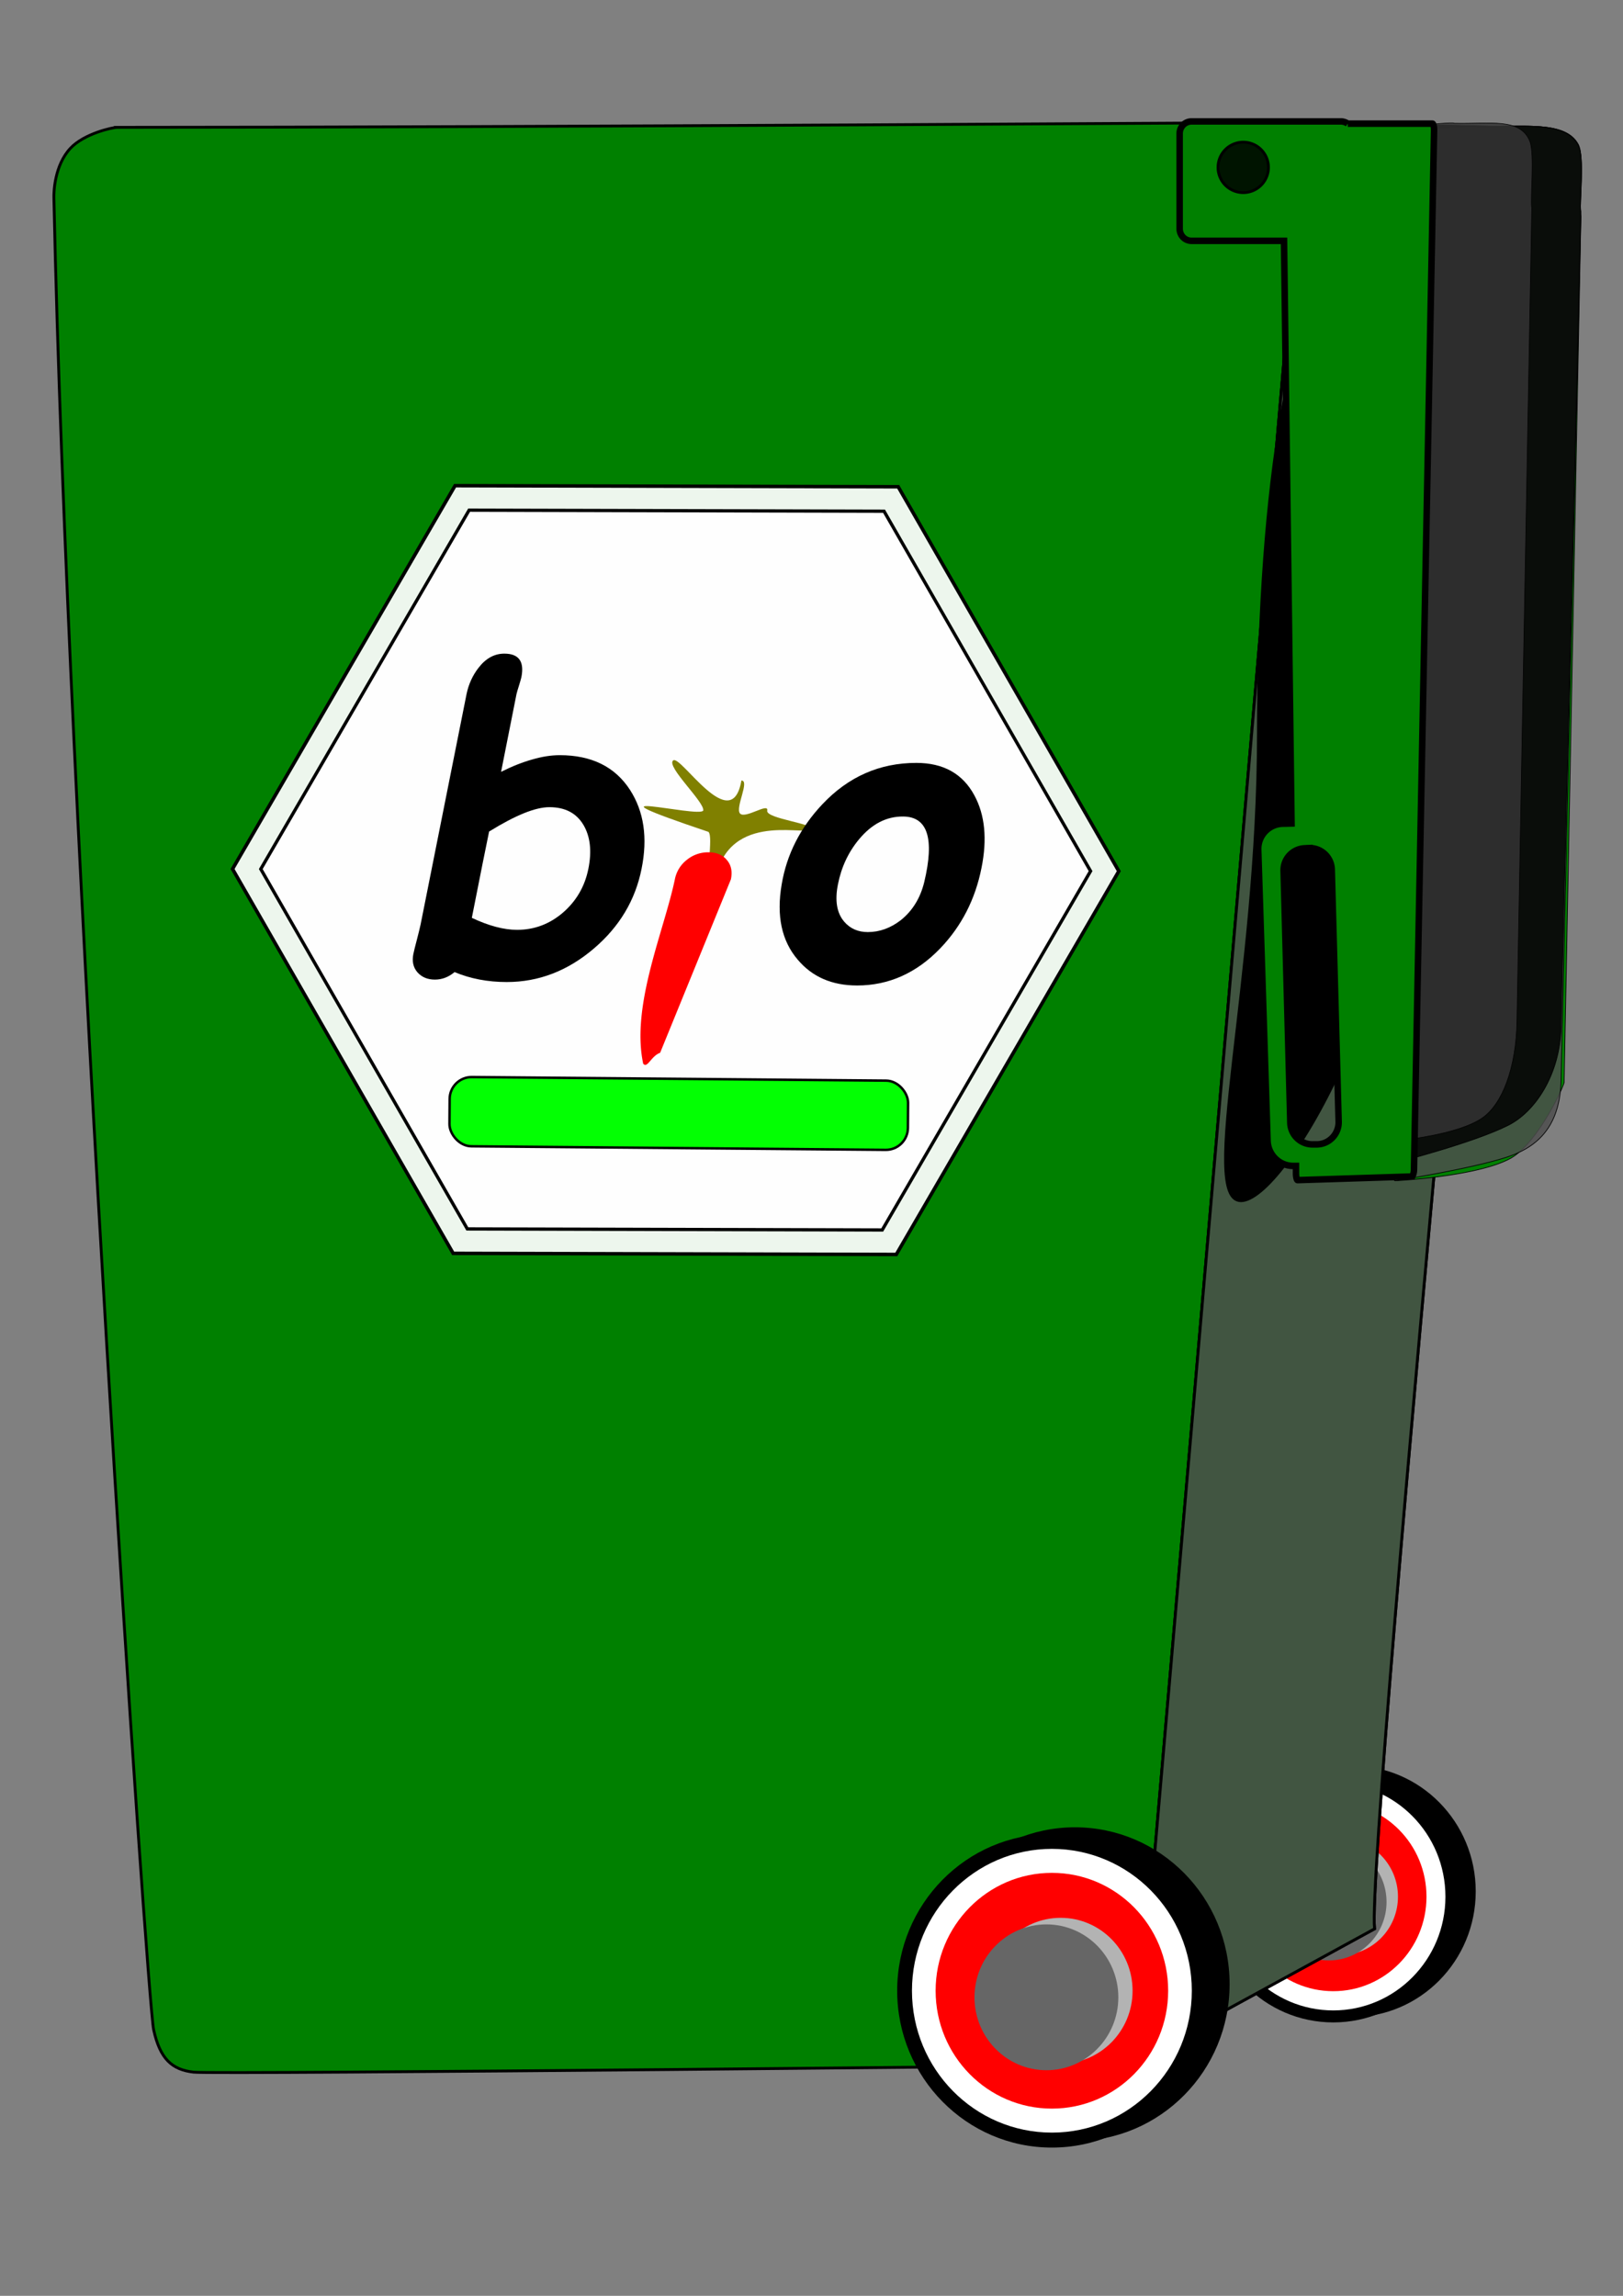 <?xml version="1.0"?>
<svg xmlns="http://www.w3.org/2000/svg" width="744.094" height="1052.362" viewBox="0 0 744.094 1052.362">
  <rect x="0" y="0" width="744.094" height="1052.362" fill="#808080" stroke="none"/>
  <g transform="matrix(2.979 0 0 2.979 -1192.848 -708.197)">
    <path d="M624.695 529.577c0 10.684-8.544 19.345-19.084 19.345s-19.084-8.66-19.084-19.345c0-10.684 8.544-19.345 19.084-19.345s19.084 8.66 19.084 19.345z"/>
    <path d="M627.534 528.766c0 10.684-8.544 19.345-19.083 19.345-10.54 0-19.084-8.661-19.084-19.345s8.544-19.345 19.084-19.345 19.083 8.66 19.083 19.345z"/>
    <path d="M622.871 529.577c0 9.663-7.727 17.497-17.26 17.497-9.533 0-17.26-7.834-17.26-17.497s7.727-17.497 17.26-17.497c9.533 0 17.26 7.834 17.26 17.497z" fill="#fff"/>
    <path d="M619.954 529.577c0 8.03-6.422 14.54-14.343 14.54s-14.343-6.51-14.343-14.54 6.422-14.539 14.343-14.539 14.343 6.51 14.343 14.539z" fill="red"/>
    <path d="M615.565 529.577c0 4.967-3.972 8.993-8.872 8.993s-8.872-4.026-8.872-8.993c0-4.967 3.972-8.993 8.872-8.993s8.872 4.026 8.872 8.993z" fill="#b3b3b3"/>
    <path d="M613.807 530.388c0 4.967-3.972 8.994-8.872 8.994s-8.872-4.027-8.872-8.994 3.972-8.993 8.872-8.993 8.872 4.026 8.872 8.993z" fill="#666"/>
    <path d="M418.458 257.324c62.578 0 180.703-.754 180.703-.754 1.037 0 1.96.839 1.871 1.872l-25.567 295.183c-.09 1.033-1.872 1.871-1.872 1.871s-140.065 1.461-143.388 1.08c-3.323-.38-5.157-2.044-6.14-6.517-.984-4.473-13.298-185.065-15.354-281.932-.019-.878.093-4.931 2.53-7.568 2.1-2.273 6.511-3.235 7.217-3.235z" fill="green" stroke="#000" stroke-width=".434"/>
    <path d="M637.99 257.525l-38.83-.955c-1.036-.025 1.962.839 1.872 1.872l-25.567 295.183c-.09 1.033-1.872 1.871-1.872 1.871l38.37-20.975c-1.348-12.859 24.156-275.125 24.156-275.125-.06-1.035 2.908-1.846 1.871-1.871z" fill="green" stroke="#000" stroke-width=".434"/>
    <path d="M637.99 257.525l-38.83-.955c-1.036-.025 1.962.839 1.872 1.872l-25.567 295.183c-.09 1.033-1.872 1.871-1.872 1.871l38.37-20.975c-1.348-12.859 24.156-275.125 24.156-275.125-.06-1.035 2.908-1.846 1.871-1.871z" fill="#4d4d4d" fill-opacity=".847" stroke="#000" stroke-width=".434"/>
    <path d="M598.84 257.427a1.853 1.853 0 00-1.866 1.856v14.543c0 1.03.83 1.855 1.866 1.855h14.216l1.832 142.725c.007.558.113 1.017.238 1.012 0 0 12.481-.617 17.677-3.403 4.231-2.269 8.324-11.192 8.334-11.749l2.582-133.242c-.327-1.564.623-8.873-.406-10.91-1.963-3.884-8.223-2.806-15.56-2.936-.305-.217-5.571.25-5.977.25z" fill="green" stroke="#000" stroke-width=".111"/>
    <path d="M598.84 257.427a1.853 1.853 0 00-1.866 1.856v14.543c0 1.03.83 1.855 1.866 1.855h14.216l1.832 142.725c.007.558.113 1.017.238 1.012 0 0 11.597-1.807 17.2-3.641 3.991-1.307 8.157-4.031 8.334-11.75l3.059-133.003c-.327-1.564.623-8.873-.406-10.91-1.963-3.884-8.223-2.806-15.56-2.936-.305-.217-5.571.25-5.977.25z" fill="#4d4d4d" fill-opacity=".847" stroke="#000" stroke-width=".111"/>
    <path d="M598.84 257.41c-1.037 0-1.866.779-1.866 1.753v13.733c0 .974.83 1.753 1.866 1.753h14.216l2.426 138.702c.007.527.35 3.097.475 3.092 0 0 11.412-2.942 16.606-5.575 4.233-2.146 7.924-7.904 8.097-15.012l3.059-125.606c-.327-1.476.623-8.38-.406-10.303-1.963-3.667-8.223-2.649-15.56-2.773-.305-.204-5.571.236-5.977.236z" fill-opacity=".847" stroke="#000" stroke-width=".108"/>
    <path d="M618.223 350.587c0 38.245-20.143 71.913-26.812 71.913-6.668 0 2.664-33.668 2.664-71.913 0-38.246 5.406-69.25 12.074-69.25 6.669 0 12.074 31.004 12.074 69.25z" stroke="#000" stroke-width=".4"/>
    <path d="M602.661 256.932c-.774 0-1.393.776-1.393 1.747v13.69c0 .97.62 1.747 1.393 1.747h10.612l2.199 138.153c.005.525.084.958.177.953 0 0 8.962-.803 12.839-3.428 3.16-2.139 5.262-7.773 5.39-14.858l2.284-125.205c-.244-1.472.465-8.352-.303-10.27-1.465-3.656-6.138-2.64-11.615-2.764-.228-.204-4.159.235-4.462.235z" fill="#333" fill-opacity=".847" stroke="#000" stroke-width=".093"/>
    <path d="M583.812 256.412c-1.037 0-1.844.838-1.844 1.875v14.625c0 1.037.807 1.875 1.844 1.875h14.218l1.157 89.656-1.313.032a3.871 3.871 0 00-3.812 4l1.437 44.781c.068 2.172 1.858 3.917 4.031 3.875h.344v1.156c.007.561.125 1.037.25 1.031l17.656-.562s.24-.44.25-1l3.094-159.969c.011-.56-.125-1.031-.25-1.031h-13.031a1.885 1.885 0 00-1.094-.344h-22.937zm18.093 111.813a3.386 3.386 0 013.47 3.312l1.062 38.781c.05 1.881-1.432 3.458-3.313 3.5h-.625a3.414 3.414 0 01-3.5-3.312l-1.031-38.781a3.376 3.376 0 013.312-3.47l.625-.03z" fill="green" stroke="#000"/>
    <path d="M595.634 263.487a3.88 3.88 0 11-7.76 0 3.88 3.88 0 017.76 0z" fill-opacity=".847" stroke="#000" stroke-width=".434"/>
    <path d="M586.114 544.047c0 13.33-10.66 24.135-23.81 24.135-13.149 0-23.809-10.806-23.809-24.135 0-13.33 10.66-24.136 23.81-24.136 13.15 0 23.809 10.806 23.809 24.136z"/>
    <path d="M589.656 543.035c0 13.33-10.66 24.135-23.809 24.135-13.15 0-23.81-10.806-23.81-24.135 0-13.33 10.66-24.136 23.81-24.136 13.15 0 23.81 10.806 23.81 24.136z"/>
    <path d="M583.839 544.047c0 12.056-9.641 21.83-21.534 21.83-11.893 0-21.535-9.774-21.535-21.83s9.642-21.83 21.535-21.83 21.534 9.774 21.534 21.83z" fill="#fff"/>
    <path d="M580.199 544.047c0 10.018-8.012 18.139-17.894 18.139-9.883 0-17.894-8.121-17.894-18.14 0-10.017 8.011-18.138 17.894-18.138 9.882 0 17.894 8.12 17.894 18.139z" fill="red"/>
    <path d="M574.723 544.047c0 6.197-4.956 11.22-11.069 11.22s-11.069-5.023-11.069-11.22c0-6.197 4.956-11.22 11.07-11.22 6.112 0 11.068 5.023 11.068 11.22z" fill="#b3b3b3"/>
    <path d="M572.53 545.059c0 6.197-4.956 11.22-11.069 11.22s-11.069-5.023-11.069-11.22c0-6.197 4.956-11.22 11.07-11.22 6.112 0 11.068 5.023 11.068 11.22z" fill="#666"/>
    <path d="M470.16 430.587l-33.954-59.146 34.246-58.978 68.199.168 33.954 59.146-34.246 58.978z" fill="#fff" fill-opacity=".929" stroke="#000" stroke-width=".536"/>
    <path d="M472.343 426.828l-31.79-55.376 32.063-55.22 63.852.158 31.79 55.377-32.063 55.219z" fill="#fff" fill-opacity=".929" stroke="#000" stroke-width=".502"/>
    <path d="M478.41 388.837c-2.917 0-5.594-.51-8.032-1.531-.916.77-1.927 1.156-3.031 1.156-1.125 0-2.02-.375-2.688-1.125-.645-.75-.854-1.688-.625-2.813.105-.5.292-1.26.563-2.28.27-1.043.458-1.813.562-2.313l7.063-35.407c.312-1.5.917-2.833 1.812-4 1.125-1.479 2.459-2.218 4-2.218 2.23 0 3.105 1.208 2.625 3.625-.062.27-.187.708-.375 1.312-.187.583-.312 1.01-.375 1.281l-2.375 11.97c1.709-.855 3.313-1.49 4.813-1.907 1.5-.438 2.906-.656 4.219-.656 4.896 0 8.5 1.78 10.812 5.343 2.146 3.334 2.74 7.375 1.781 12.125-.958 4.834-3.406 8.927-7.343 12.282-4.021 3.437-8.49 5.156-13.407 5.156m6.563-26.906c-1.083 0-2.396.312-3.938.937-1.541.625-3.322 1.563-5.343 2.813-.417 1.979-1.302 6.406-2.657 13.28 2.605 1.23 4.928 1.845 6.97 1.845 2.645 0 5-.886 7.062-2.657 2.062-1.791 3.364-4.041 3.906-6.75.542-2.708.292-4.948-.75-6.718-1.083-1.834-2.833-2.75-5.25-2.75" style="text-align:center;line-height:125%;-inkscape-font-specification:Comic Sans MS Bold Italic" font-size="64" font-style="italic" font-weight="700" letter-spacing="0" word-spacing="0" text-anchor="middle" font-family="Comic Sans MS"/>
    <g font-size="64" font-style="italic" font-weight="700" letter-spacing="0" word-spacing="0" text-anchor="middle" font-family="Comic Sans MS">
      <path style="text-align:center;line-height:125%;-inkscape-font-specification:Comic Sans MS Bold Italic" d="M510.163 372.583c-1.334 0 .09-5.952-.702-6.848-21.622-7.272-1.409-2.095-.813-3.281.25-1.292-5.789-6.825-4.622-7.72 1.167-.896 8.987 11.795 10.497 3.095 1.334 0-.988 4.177-.217 5.072.792.896 4.436-1.739 4.186-.447s7.742 2.03 6.576 2.926c-1.146.896-13.217-2.918-14.728 8.624" fill="olive"/>
      <path style="text-align:center;line-height:125%;-inkscape-font-specification:Comic Sans MS Bold Italic" d="M502.014 399.72c-1.427.532-1.942 2.455-2.608 1.684-1.908-8.952 3.214-20.422 4.875-28.375a5 5 0 011.812-2.969 5.173 5.173 0 013.344-1.187c1.25 0 2.198.396 2.844 1.187.666.771.875 1.76.625 2.969" fill="red"/>
    </g>
    <path d="M532.316 389.368c-3.854 0-6.896-1.323-9.125-3.969-2.48-2.896-3.302-6.76-2.47-11.593.772-4.605 2.855-8.709 6.25-12.313 4-4.25 8.824-6.375 14.47-6.375 4.166 0 7.145 1.667 8.937 5 1.625 3 1.99 6.719 1.094 11.156-.958 4.834-3.073 8.959-6.344 12.375-3.667 3.813-7.937 5.72-12.812 5.72m7.093-26c-2.562-.022-4.822 1.145-6.78 3.5-1.647 1.978-2.73 4.29-3.25 6.937-.5 2.5-.178 4.416.968 5.75.917 1.062 2.125 1.593 3.625 1.593 1.812 0 3.51-.614 5.094-1.843 1.791-1.438 2.99-3.386 3.593-5.844 1.605-6.708.521-10.073-3.25-10.094" style="text-align:center;line-height:125%;-inkscape-font-specification:Comic Sans MS Bold Italic" font-size="64" font-style="italic" font-weight="700" letter-spacing="0" word-spacing="0" text-anchor="middle" font-family="Comic Sans MS"/>
    <rect transform="rotate(.494) skewX(.105)" width="70.553" height="10.654" x="472.372" y="399.364" ry="3.396" fill="#0f0" fill-opacity=".986" stroke="#000" stroke-width=".377"/>
  </g>
</svg>
